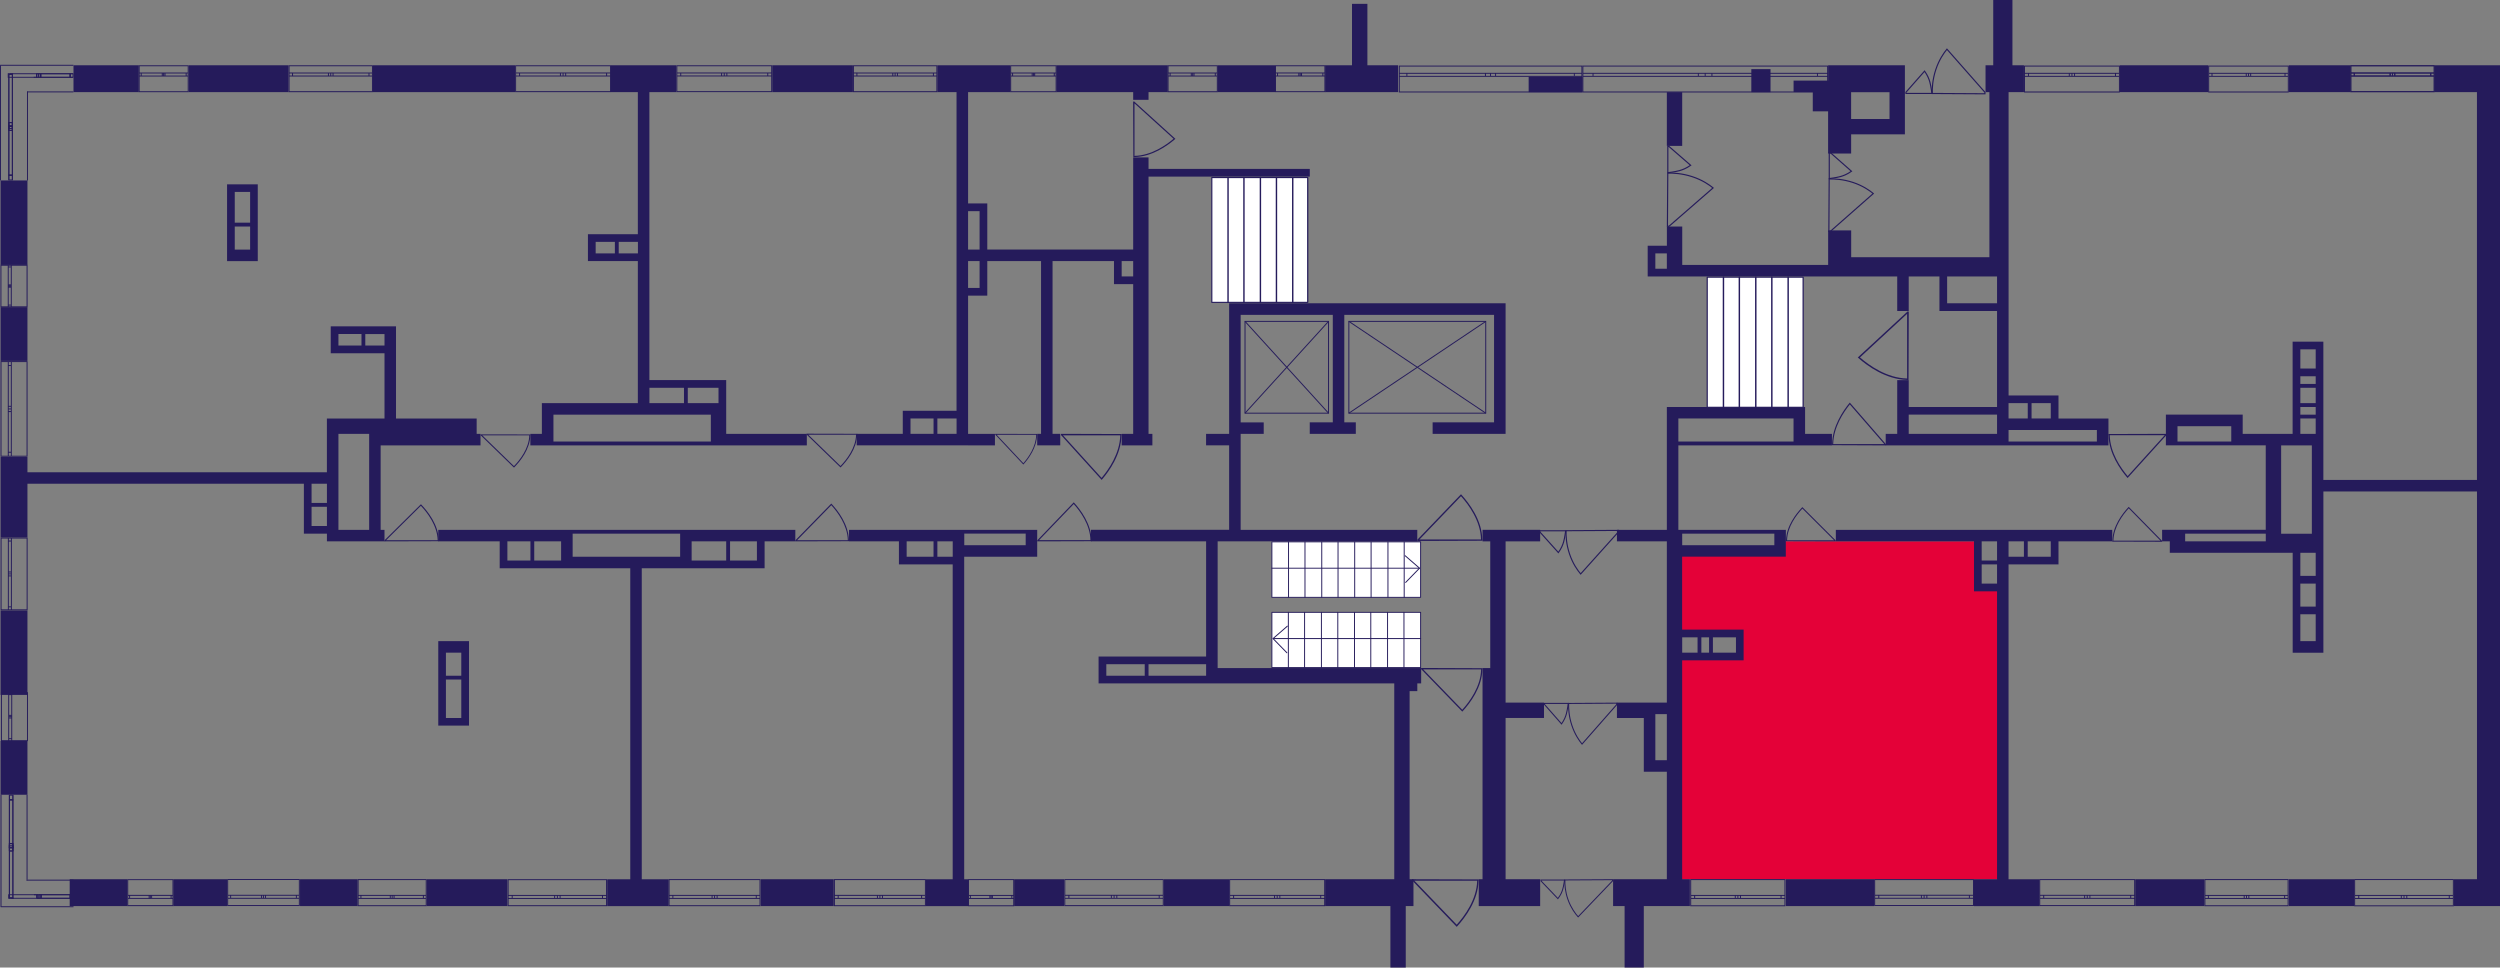 <?xml version="1.0" encoding="utf-8"?>
<!-- Generator: Adobe Illustrator 24.3.0, SVG Export Plug-In . SVG Version: 6.00 Build 0)  -->
<svg version="1.1" id="Слой_6" xmlns="http://www.w3.org/2000/svg" xmlns:xlink="http://www.w3.org/1999/xlink" x="0px" y="0px"
	 viewBox="0 0 649.61 251.4" style="enable-background:new 0 0 649.61 251.4;" xml:space="preserve">
<rect x="0" y="0" width="649.61" height="251.4" fill="#808080" stroke="none"/>
<path style="fill:#E40138;" d="M435.12,228.46h84.8c0-25.27,0-50.55,0-75.82c-2,0-3.99,0-5.99,0c0-3.99,0-7.98,0-11.97
	c-16.96,0-33.92,0-50.88,0c0,1,0,2,0,2.99c-9.31,0-18.62,0-27.93,0c0,6.98,0,13.97,0,20.95c5.65,0,11.31,0,16.96,0
	c0,2,0,3.99,0,5.99c-5.65,0-11.31,0-16.96,0C435.12,189.88,435.12,209.17,435.12,228.46z"/>
<g>
	<path style="fill:#251B5B;" d="M648.61,16.96h-4.99h-10.97v6.98h10.97V124.7h-39.91v-8.98v-1v-1v-1V90.78v-2h-2h-3.99h-2v2v4.99v2
		v14.96h-12.97v-2v-2.99h-2.99h-13.97h-1h-2v6.98v1h16.96h1h1h1h5.99v21.95H567.8h-3.99h-2v2.99h2v2.99h2h2h27.93v5.99v2v5.99v2
		v6.98v1v2h7.98v-1v-2v-14.96v-2v-5.99v-2.99v-1V127.7h39.91v100.76h-5.99v6.98h5.99h5.99v-6.98V16.96H648.61z M565.81,114.73v-3.99
		h13.97v3.99H565.81z M597.73,100.76h3.99v3.99h-3.99V100.76z M597.73,105.75h3.99v2h-3.99V105.75z M597.73,90.78h3.99v4.99h-3.99
		V90.78z M601.72,97.77v2h-3.99v-2H601.72z M597.73,108.74h3.99v3.99h-3.99V108.74z M600.72,115.73v22.95h-7.98v-22.95H600.72z
		 M567.8,138.67h20.95v2H567.8V138.67z M597.73,166.6v-6.98h3.99v6.98H597.73z M601.72,157.63h-3.99v-5.99h3.99V157.63z
		 M601.72,149.64h-3.99v-5.99h2.99h1V149.64z"/>
	<rect x="594.74" y="16.96" style="fill:#251B5B;" width="15.96" height="6.98"/>
	<rect x="550.84" y="16.96" style="fill:#251B5B;" width="22.95" height="6.98"/>
	<rect x="397.21" y="19.95" style="fill:#251B5B;" width="13.97" height="3.99"/>
	<polygon style="fill:#251B5B;" points="363.29,16.96 355.31,16.96 355.31,1 351.31,1 351.31,16.96 344.33,16.96 344.33,23.94 
		363.29,23.94 	"/>
	<rect x="316.4" y="16.96" style="fill:#251B5B;" width="14.96" height="6.98"/>
	<path style="fill:#251B5B;" d="M372.26,109.74v2.99h15.96h2h1V78.81h-2h-1h-68.84v2v1v27.93v2.99h-5.99v2.99h5.99v21.95h-2.99
		h-2.99h-29.93v2.99h29.93v29.93h-25.94h-1h-1v4.99v2h2h9.98h1h14.96h1h2h45.89v50.88h-17.96v6.98h16.96v15.96h3.99v-15.96h2v-6.98
		h-1v-48.88h2v-2h1v-3.99H316.4v-32.92h2.99h2.99h45.89v-2.99h-45.89v-24.94h5.99v-2.99h-5.99V81.81h23.94v27.93h-5.99v2.99h11.97
		v-2.99h-2.99V81.81h38.91v27.93H372.26z M287.47,175.58v-2.99h9.98v2.99H287.47z M298.44,175.58v-2.99h14.96v2.99H298.44z"/>
	<rect x="200.67" y="16.96" style="fill:#251B5B;" width="20.95" height="6.98"/>
	<path style="fill:#251B5B;" d="M140.81,115.73h2h1h40.9h2.99h21.95v-2.99H188.7v-5.99v-2v-5.99h-1h-1h-17.96V23.94h6.98v-6.98
		h-16.96v6.98h6.98v36.91h-12.97v1v1v2.99v2h2h10.97v36.91h-24.94v1v2v4.99h-2.99v2.99h1H140.81z M186.71,104.75h-2h-5.99v-3.99
		h7.98V104.75z M154.78,62.85h4.99v2.99h-4.99V62.85z M160.77,65.84v-2.99h4.99v2.99H160.77z M168.75,100.76h8.98v3.99h-8.98V100.76
		z M184.71,107.74v4.99v2h-40.9v-6.98H184.71z"/>
	<rect x="96.92" y="16.96" style="fill:#251B5B;" width="36.91" height="6.98"/>
	<rect x="49.03" y="16.96" style="fill:#251B5B;" width="25.94" height="6.98"/>
	<rect x="19.1" y="16.96" style="fill:#251B5B;" width="16.96" height="6.98"/>
	<rect x="0.15" y="46.89" style="fill:#251B5B;" width="6.98" height="21.95"/>
	<rect x="0.15" y="79.81" style="fill:#251B5B;" width="6.98" height="13.97"/>
	<rect x="0.15" y="158.62" style="fill:#251B5B;" width="6.98" height="21.95"/>
	<rect x="18.11" y="228.46" style="fill:#251B5B;" width="14.96" height="6.98"/>
	<rect x="45.04" y="228.46" style="fill:#251B5B;" width="13.97" height="6.98"/>
	<rect x="77.96" y="228.46" style="fill:#251B5B;" width="14.96" height="6.98"/>
	<rect x="110.89" y="228.46" style="fill:#251B5B;" width="20.95" height="6.98"/>
	<rect x="197.68" y="228.46" style="fill:#251B5B;" width="18.96" height="6.98"/>
	<path style="fill:#251B5B;" d="M250.55,144.66h15.96h2h1v-6.98h-1h-2h-15.96h-1h-2h-26.94v2.99h12.97v3.99v2h2h6.98h1h3.99v81.81
		h-6.98v6.98h10.97v-6.98h-1V144.66z M266.52,138.67v2.99h-15.96v-1v-2H266.52z M235.59,144.66v-3.99h6.98v3.99H235.59z
		 M243.57,144.66v-3.99h3.99v3.99H243.57z"/>
	<rect x="263.52" y="228.46" style="fill:#251B5B;" width="12.97" height="6.98"/>
	<rect x="302.43" y="228.46" style="fill:#251B5B;" width="16.96" height="6.98"/>
	<path style="fill:#251B5B;" d="M464.05,140.67v-2.99h-2h-1h-23.94h-1v-21.95h29.93h1h2h6.98v-2.99h-6.98v-3.99v-2.99h-2.99h-29.93
		h-2h-1v31.92h-12.97v2.99h12.97v41.9h-3.99h-4.99h-3.99v3.99h6.98v13.97h1h2h2.99v27.93h-13.97v6.98h2.99v15.96h4.99v-15.96h11.97
		v-6.98h-2v-56.87h13.97h2v-2v-5.99h-1h-1h-5.99h-1h-2h-1h-3.99v-18.96h23.94h1h2V140.67z M466.04,108.74v3.99v2h-29.93v-5.99
		H466.04z M430.13,197.53v-11.97h2.99v11.97H430.13z M451.08,165.61v3.99h-5.99v-3.99H451.08z M444.09,165.61v3.99h-2v-3.99H444.09z
		 M441.1,165.61v3.99h-3.99v-3.99H441.1z M437.11,141.66v-2.99h23.94v2v1H437.11z"/>
	<path style="fill:#251B5B;" d="M477.02,140.67h35.91v4.99v1v4.99v1v1h5.99v74.82h-5.99v6.98h16.96v-6.98h-7.98v-81.81h3.99h1h5.99
		h2v-2v-3.99h13.97v-2.99h-71.83V140.67z M514.93,140.67h3.99v4.99h-3.99V140.67z M514.93,151.64v-4.99h3.99v4.99H514.93z
		 M521.91,144.66v-3.99h3.99v3.99H521.91z M532.88,144.66h-5.99v-3.99h5.99V144.66z"/>
	<rect x="464.05" y="228.46" style="fill:#251B5B;" width="22.95" height="6.98"/>
	<rect x="554.83" y="228.46" style="fill:#251B5B;" width="17.96" height="6.98"/>
	<rect x="594.74" y="228.46" style="fill:#251B5B;" width="16.96" height="6.98"/>
	<path style="fill:#251B5B;" d="M251.55,115.73h6.98v-2.99h-6.98V76.82h2.99h2v-2v-6.98h13.97v44.89h-1v2.99h5.99v-2.99h-2V67.84
		h15.96v3.99v2h2h2.99v38.91h-2.99v2.99h2.99h3.99h1v-2.99h-1V45.89h41.9v-2h-41.9V40.9h-3.99v23.94h-37.91v-9.98v-1v-1h-4.99V23.94
		h10.97v-6.98h-18.96v6.98h4.99v82.8h-11.97h-2v2v3.99h-11.97v2.99h25.94H251.55z M294.45,71.83h-2.99v-3.99h2.99V71.83z
		 M254.54,74.82h-2.99v-6.98h2.99V74.82z M254.54,54.87v9.98h-2.99v-9.98H254.54z M236.59,108.74h5.99v3.99h-5.99V108.74z
		 M243.57,112.73v-3.99h4.99v3.99H243.57z"/>
	<path style="fill:#251B5B;" d="M98.91,115.73h20.95h2h1h2v-2.99h-1v-3.99h-1h-1h-2H102.9V84.8h-1h-2H85.94v1v1v2.99v2h2h11.97
		v16.96H87.94h-2h-1v13.97H7.13v-3.99H0.15v20.95h6.98V125.7h71.83v12.97h1h1h3.99v2h2.99h11.97v-2.99h-1V115.73z M87.94,86.79h5.99
		v2.99h-5.99V86.79z M94.92,89.79v-2.99h4.99v2.99H94.92z M95.92,112.73v1v2v21.95h-7.98v-1v-23.94H95.92z M84.95,125.7v4.99h-3.99
		v-4.99H84.95z M80.96,131.69h3.99v4.99h-3.99V131.69z"/>
	<path style="fill:#251B5B;" d="M61,47.89h-2v2v14.96v2v1h7.98v-2v-1V47.89h-1h-1H61z M64.99,49.88v7.98H61v-7.98H64.99z M61,64.85
		v-5.99h3.99v5.99H61z"/>
	<rect x="0.15" y="192.54" style="fill:#251B5B;" width="6.98" height="13.97"/>
	<path style="fill:#251B5B;" d="M113.88,188.55h2h3.99h2v-2V169.6v-2v-1h-5.99h-2v2.99v16.96V188.55z M119.86,169.6v5.99h-3.99
		v-5.99H119.86z M115.87,176.58h3.99v9.98h-3.99V176.58z"/>
	<path style="fill:#251B5B;" d="M198.68,147.65v-6.98h7.98v-2.99h-26.94h-1h-2H148.8h-1h-33.92v2.99h15.96v4.99v2h2h5.99h1h6.98h2h1
		h14.96v80.81h-5.99v6.98h15.96v-6.98h-6.98v-80.81h9.98h1h2h8.98h1h6.98h1H198.68z M131.84,145.65v-4.99h5.99v4.99H131.84z
		 M138.82,145.65v-4.99h6.98v4.99H138.82z M148.8,144.66v-3.99v-1v-1h27.93v2v3.99H148.8z M179.72,145.65v-1v-3.99h8.98v4.99H179.72
		z M189.7,145.65v-4.99h6.98v4.99H189.7z"/>
	<polygon style="fill:#251B5B;" points="391.22,178.58 391.22,173.59 391.22,140.67 400.2,140.67 400.2,137.67 391.22,137.67 
		387.23,137.67 385.23,137.67 385.23,140.67 387.23,140.67 387.23,173.59 385.23,173.59 385.23,228.46 384.24,228.46 384.24,235.44 
		400.2,235.44 400.2,228.46 391.22,228.46 391.22,186.56 401.2,186.56 401.2,182.57 391.22,182.57 	"/>
	<rect x="455.07" y="17.96" style="fill:#251B5B;" width="4.99" height="5.99"/>
	<path style="fill:#251B5B;" d="M471.03,28.93h3.99v10.97h5.99v-4.99h9.98h3.99v-3.99v-6.98v-2v-4.99h-19.95v2.99v1h-8.98v2.99h4.99
		V28.93z M490.98,30.93h-9.98v-6.98h9.98V30.93z"/>
	<rect x="433.12" y="23.94" style="fill:#251B5B;" width="3.99" height="13.97"/>
	<path style="fill:#251B5B;" d="M433.12,71.83h2h2h37.91h2.99h14.96v8.98h2.99v-8.98h7.98v6.98v2h2h12.97v24.94h-22.95v-6.98h-2.99
		v6.98v2v4.99h-2.99v2.99h28.93h2h1h22.95h2h1v-6.98h-1h-2h-9.98v-3.99v-2h-2h-10.97V23.94h3.99v-6.98h-2.99V0h-4.99v16.96h-2v6.98
		h1v42.9h-35.91v-6.98h-5.99v6.98v2h-37.91v-9.98h-3.99v4.99h-2.99h-2v2v3.99v2h2H433.12z M505.95,78.81v-6.98h12.97v6.98H505.95z
		 M495.97,112.73v-4.99h22.95v1v2.99v1H495.97z M544.86,114.73h-22.95v-2.99h22.95V114.73z M532.88,108.74h-4.99v-3.99h4.99V108.74z
		 M526.9,104.75v3.99h-4.99v-3.99H526.9z M430.13,65.84h2.99v3.99h-2.99V65.84z"/>
	<polygon style="fill:#251B5B;" points="294.45,25.94 298.44,25.94 298.44,23.94 303.43,23.94 303.43,16.96 274.5,16.96 
		274.5,23.94 294.45,23.94 	"/>
</g>
<g>
	<path style="fill:none;stroke:#251B5B;stroke-width:0.249;stroke-miterlimit:10;" d="M610.84,17.09l21.68,0v6.73l-21.68,0V17.09z
		 M632.52,17.09l-21.68,0 M632.52,23.82l-21.68,0 M632.52,18.97h-0.9v0.79h0.9V18.97z M621.67,19.75h0.6v-0.79h-0.6V19.75z
		 M631.62,18.97h-9.35v0.79h9.35V18.97z M621.67,18.97h-0.61v0.79h0.61V18.97z M610.84,19.75h0.9v-0.79h-0.9V19.75z M621.07,18.97
		h-9.33v0.79h9.33V18.97z M632.52,18.97h-0.9 M631.62,18.97v0.79 M631.62,19.75h0.9 M621.67,19.75h0.6 M622.27,19.75v-0.79
		 M622.27,18.97h-0.6 M631.62,18.97h-9.35 M622.27,19.75h9.35 M621.67,18.97h-0.61 M621.07,18.97v0.79 M621.07,19.75h0.61
		 M610.84,19.75h0.9 M611.74,19.75v-0.79 M611.74,18.97h-0.9 M621.07,18.97h-9.33 M611.74,19.75h9.33"/>
</g>
<g>
	<path style="fill:none;stroke:#251B5B;stroke-width:0.249;stroke-miterlimit:10;" d="M573.91,17.17l20.69,0v6.73h-20.69V17.17z
		 M594.61,17.17l-20.69,0 M594.61,23.91h-20.69 M594.61,19.05h-0.86v0.79h0.86V19.05z M584.25,19.84h0.57v-0.79h-0.57V19.84z
		 M593.75,19.05h-8.92v0.79h8.92V19.05z M584.25,19.05h-0.58v0.79h0.58V19.05z M573.91,19.84h0.86v-0.79h-0.86V19.84z M583.68,19.05
		h-8.9v0.79h8.9V19.05z M594.61,19.05h-0.86 M593.75,19.05v0.79 M593.75,19.84h0.86 M584.25,19.84h0.57 M584.83,19.84v-0.79
		 M584.83,19.05h-0.57 M593.75,19.05h-8.92 M584.83,19.84h8.92 M584.25,19.05h-0.58 M583.68,19.05v0.79 M583.68,19.84h0.58
		 M573.91,19.84h0.86 M574.77,19.84v-0.79 M574.77,19.05h-0.86 M583.68,19.05h-8.9 M574.77,19.84h8.9"/>
</g>
<g>
	<path style="fill:none;stroke:#251B5B;stroke-width:0.249;stroke-miterlimit:10;" d="M526.05,17.17h24.67v6.73l-24.67,0V17.17z
		 M550.72,17.17h-24.67 M550.72,23.91l-24.67,0 M550.72,19.05h-1.03v0.79h1.03V19.05z M538.38,19.84h0.68v-0.79h-0.68V19.84z
		 M549.7,19.05h-10.64v0.79h10.64V19.05z M538.38,19.05h-0.69v0.79h0.69V19.05z M526.05,19.84h1.03v-0.79h-1.03V19.84z
		 M537.69,19.05h-10.61v0.79h10.61V19.05z M550.72,19.05h-1.03 M549.7,19.05v0.79 M549.7,19.84h1.03 M538.38,19.84h0.68
		 M539.06,19.84v-0.79 M539.06,19.05h-0.68 M549.7,19.05h-10.64 M539.06,19.84h10.64 M538.38,19.05h-0.69 M537.69,19.05v0.79
		 M537.69,19.84h0.69 M526.05,19.84h1.03 M527.08,19.84v-0.79 M527.08,19.05h-1.03 M537.69,19.05h-10.61 M527.08,19.84h10.61"/>
</g>
<g>
	<path style="fill:none;stroke:#251B5B;stroke-width:0.249;stroke-miterlimit:10;" d="M610.84,17.09l21.68,0v6.73l-21.68,0V17.09z
		 M632.52,17.09l-21.68,0 M632.52,23.82l-21.68,0 M632.52,18.97h-0.9v0.79h0.9V18.97z M621.67,19.75h0.6v-0.79h-0.6V19.75z
		 M631.62,18.97h-9.35v0.79h9.35V18.97z M621.67,18.97h-0.61v0.79h0.61V18.97z M610.84,19.75h0.9v-0.79h-0.9V19.75z M621.07,18.97
		h-9.33v0.79h9.33V18.97z M632.52,18.97h-0.9 M631.62,18.97v0.79 M631.62,19.75h0.9 M621.67,19.75h0.6 M622.27,19.75v-0.79
		 M622.27,18.97h-0.6 M631.62,18.97h-9.35 M622.27,19.75h9.35 M621.67,18.97h-0.61 M621.07,18.97v0.79 M621.07,19.75h0.61
		 M610.84,19.75h0.9 M611.74,19.75v-0.79 M611.74,18.97h-0.9 M621.07,18.97h-9.33 M611.74,19.75h9.33"/>
</g>
<g>
	<path style="fill:none;stroke:#251B5B;stroke-width:0.25;stroke-miterlimit:10;" d="M411.3,17.17l63.6,0v6.73h-63.6V17.17z
		 M474.89,17.17l-63.6,0 M474.89,23.9h-63.6 M474.89,19.05h-2.64v0.79h2.64V19.05z M443.08,19.84h1.76v-0.79h-1.76V19.84z
		 M472.25,19.05h-27.42v0.79h27.42V19.05z M443.08,19.05h-1.78v0.79h1.78V19.05z M411.3,19.84h2.64v-0.79h-2.64V19.84z M441.3,19.05
		h-27.36v0.79h27.36V19.05z M474.89,19.05h-2.64 M472.25,19.05v0.79 M472.25,19.84h2.64 M443.08,19.84h1.76 M444.83,19.84v-0.79
		 M444.83,19.05h-1.76 M472.25,19.05h-27.42 M444.83,19.84h27.42 M443.08,19.05h-1.78 M441.3,19.05v0.79 M441.3,19.84h1.78
		 M411.3,19.84h2.64 M413.94,19.84v-0.79 M413.94,19.05h-2.64 M441.3,19.05h-27.36 M413.94,19.84h27.36"/>
</g>
<g>
	<path style="fill:none;stroke:#251B5B;stroke-width:0.25;stroke-miterlimit:10;" d="M363.6,17.17l47.45,0v6.73l-47.45,0V17.17z
		 M411.05,17.17l-47.45,0 M411.05,23.9l-47.45,0 M411.05,19.05h-1.97v0.79h1.97V19.05z M387.31,19.84h1.31v-0.79h-1.31V19.84z
		 M409.08,19.05h-20.46v0.79h20.46V19.05z M387.31,19.05h-1.32v0.79h1.32V19.05z M363.6,19.84h1.97v-0.79h-1.97V19.84z
		 M385.98,19.05h-20.41v0.79h20.41V19.05z M411.05,19.05h-1.97 M409.08,19.05v0.79 M409.08,19.84h1.97 M387.31,19.84h1.31
		 M388.62,19.84v-0.79 M388.62,19.05h-1.31 M409.08,19.05h-20.46 M388.62,19.84h20.46 M387.31,19.05h-1.32 M385.98,19.05v0.79
		 M385.98,19.84h1.32 M363.6,19.84h1.97 M365.57,19.84v-0.79 M365.57,19.05h-1.97 M385.98,19.05h-20.41 M365.57,19.84h20.41"/>
</g>
<g>
	<path style="fill:none;stroke:#251B5B;stroke-width:0.249;stroke-miterlimit:10;" d="M331.43,17.09l12.84,0v6.73l-12.84,0V17.09z
		 M344.27,17.09l-12.84,0 M344.27,23.82l-12.84,0 M344.27,18.96h-0.53v0.79l0.53,0V18.96z M337.85,19.75h0.35v-0.79h-0.35V19.75z
		 M343.73,18.96h-5.54v0.79h5.54V18.96z M337.85,18.96h-0.36v0.79h0.36V18.96z M331.43,19.75h0.53v-0.79h-0.53V19.75z M337.49,18.96
		h-5.52v0.79h5.52V18.96z M344.27,18.96h-0.53 M343.73,18.96v0.79 M343.73,19.75l0.53,0 M337.85,19.75h0.35 M338.2,19.75v-0.79
		 M338.2,18.96h-0.35 M343.73,18.96h-5.54 M338.2,19.75h5.54 M337.85,18.96h-0.36 M337.49,18.96v0.79 M337.49,19.75h0.36
		 M331.43,19.75h0.53 M331.96,19.75v-0.79 M331.96,18.96h-0.53 M337.49,18.96h-5.52 M331.96,19.75h5.52"/>
</g>
<g>
	<path style="fill:none;stroke:#251B5B;stroke-width:0.249;stroke-miterlimit:10;" d="M303.51,17.09l12.8,0v6.74h-12.8V17.09z
		 M316.31,17.09l-12.8,0 M316.31,23.84h-12.8 M316.31,18.97h-0.53v0.79l0.53,0V18.97z M309.91,19.76h0.35v-0.79h-0.35V19.76z
		 M315.78,18.97h-5.52v0.79h5.52V18.97z M309.91,18.97h-0.36v0.79h0.36V18.97z M303.51,19.76h0.53v-0.79h-0.53V19.76z M309.55,18.97
		h-5.51v0.79h5.51V18.97z M316.31,18.97h-0.53 M315.78,18.97v0.79 M315.78,19.76l0.53,0 M309.91,19.76h0.35 M310.26,19.76v-0.79
		 M310.26,18.97h-0.35 M315.78,18.97h-5.52 M310.26,19.76h5.52 M309.91,18.97h-0.36 M309.55,18.97v0.79 M309.55,19.76h0.36
		 M303.51,19.76h0.53 M304.05,19.76v-0.79 M304.05,18.97h-0.53 M309.55,18.97h-5.51 M304.05,19.76h5.51"/>
</g>
<g>
	<path style="fill:none;stroke:#251B5B;stroke-width:0.249;stroke-miterlimit:10;" d="M262.62,17.09l11.81,0v6.74h-11.81V17.09z
		 M274.44,17.09l-11.81,0 M274.44,23.83h-11.81 M274.44,18.97h-0.49v0.79h0.49V18.97z M268.53,19.76h0.33v-0.79h-0.33V19.76z
		 M273.94,18.97h-5.09v0.79h5.09V18.97z M268.53,18.97h-0.33v0.79h0.33V18.97z M262.62,19.76h0.49v-0.79h-0.49V19.76z M268.2,18.97
		h-5.08v0.79h5.08V18.97z M274.44,18.97h-0.49 M273.94,18.97v0.79 M273.94,19.76h0.49 M268.53,19.76h0.33 M268.85,19.76v-0.79
		 M268.85,18.97h-0.33 M273.94,18.97h-5.09 M268.85,19.76h5.09 M268.53,18.97h-0.33 M268.2,18.97v0.79 M268.2,19.76h0.33
		 M262.62,19.76h0.49 M263.12,19.76v-0.79 M263.12,18.97h-0.49 M268.2,18.97h-5.08 M263.12,19.76h5.08"/>
</g>
<g>
	<path style="fill:none;stroke:#251B5B;stroke-width:0.249;stroke-miterlimit:10;" d="M221.76,17.09l21.68,0v6.74l-21.68,0V17.09z
		 M243.44,17.09l-21.68,0 M243.44,23.82l-21.68,0 M243.44,18.97h-0.9v0.79h0.9V18.97z M232.59,19.75h0.6v-0.79h-0.6V19.75z
		 M242.54,18.97l-9.35,0v0.79l9.35,0V18.97z M232.59,18.97h-0.61v0.79h0.61V18.97z M221.76,19.75h0.9v-0.79h-0.9V19.75z
		 M231.99,18.97h-9.33v0.79h9.33V18.97z M243.44,18.97h-0.9 M242.54,18.97v0.79 M242.54,19.75h0.9 M232.59,19.75h0.6 M233.19,19.75
		v-0.79 M233.19,18.97h-0.6 M242.54,18.97l-9.35,0 M233.19,19.75l9.35,0 M232.59,18.97h-0.61 M231.99,18.97v0.79 M231.99,19.75h0.61
		 M221.76,19.75h0.9 M222.66,19.75v-0.79 M222.66,18.97h-0.9 M231.99,18.97h-9.33 M222.66,19.75h9.33"/>
</g>
<g>
	<path style="fill:none;stroke:#251B5B;stroke-width:0.249;stroke-miterlimit:10;" d="M175.87,17.09h24.65v6.72h-24.65V17.09z
		 M200.52,17.09h-24.65 M200.52,23.81h-24.65 M200.52,18.96h-1.02v0.78h1.02V18.96z M188.19,19.74h0.68v-0.78h-0.68V19.74z
		 M199.5,18.96l-10.63,0v0.78h10.63V18.96z M188.19,18.96h-0.69v0.78h0.69V18.96z M175.87,19.74h1.02v-0.78h-1.02V19.74z
		 M187.5,18.96h-10.61v0.78h10.61V18.96z M200.52,18.96h-1.02 M199.5,18.96v0.78 M199.5,19.74h1.02 M188.19,19.74h0.68
		 M188.87,19.74v-0.78 M188.87,18.96h-0.68 M199.5,18.96l-10.63,0 M188.87,19.74h10.63 M188.19,18.96h-0.69 M187.5,18.96v0.78
		 M187.5,19.74h0.69 M175.87,19.74h1.02 M176.89,19.74v-0.78 M176.89,18.96h-1.02 M187.5,18.96h-10.61 M176.89,19.74h10.61"/>
</g>
<g>
	<path style="fill:none;stroke:#251B5B;stroke-width:0.249;stroke-miterlimit:10;" d="M133.98,17.09l24.67,0v6.73h-24.67V17.09z
		 M158.65,17.09l-24.67,0 M158.65,23.81h-24.67 M158.65,18.96h-1.03v0.79h1.03V18.96z M146.31,19.75h0.68v-0.79h-0.68V19.75z
		 M157.63,18.96l-10.64,0v0.79h10.64V18.96z M146.31,18.96h-0.69v0.79h0.69V18.96z M133.98,19.75h1.03v-0.79h-1.03V19.75z
		 M145.62,18.96h-10.61v0.79h10.61V18.96z M158.65,18.96h-1.03 M157.63,18.96v0.79 M157.63,19.75h1.03 M146.31,19.75h0.68
		 M146.99,19.75v-0.79 M146.99,18.96h-0.68 M157.63,18.96l-10.64,0 M146.99,19.75h10.64 M146.31,18.96h-0.69 M145.62,18.96v0.79
		 M145.62,19.75h0.69 M133.98,19.75h1.03 M135.01,19.75v-0.79 M135.01,18.96h-1.03 M145.62,18.96h-10.61 M135.01,19.75h10.61"/>
</g>
<g>
	<path style="fill:none;stroke:#251B5B;stroke-width:0.249;stroke-miterlimit:10;" d="M75.11,17.09h21.67v6.74l-21.67,0V17.09z
		 M96.78,17.09H75.11 M96.78,23.82l-21.67,0 M96.78,18.97h-0.9v0.79h0.9V18.97z M85.94,19.75h0.6v-0.79h-0.6V19.75z M95.88,18.97
		h-9.34v0.79h9.34V18.97z M85.94,18.97h-0.6v0.79h0.6V18.97z M75.11,19.75h0.9v-0.79h-0.9V19.75z M85.34,18.97h-9.32v0.79h9.32
		V18.97z M96.78,18.97h-0.9 M95.88,18.97v0.79 M95.88,19.75h0.9 M85.94,19.75h0.6 M86.54,19.75v-0.79 M86.54,18.97h-0.6
		 M95.88,18.97h-9.34 M86.54,19.75h9.34 M85.94,18.97h-0.6 M85.34,18.97v0.79 M85.34,19.75h0.6 M75.11,19.75h0.9 M76.01,19.75v-0.79
		 M76.01,18.97h-0.9 M85.34,18.97h-9.32 M76.01,19.75h9.32"/>
</g>
<g>
	<path style="fill:none;stroke:#251B5B;stroke-width:0.249;stroke-miterlimit:10;" d="M36.16,17.09H48.9v6.74H36.16V17.09z
		 M48.9,17.09H36.16 M48.9,23.83H36.16 M48.9,18.97h-0.53v0.79h0.53V18.97z M42.52,19.76h0.35v-0.79h-0.35V19.76z M48.37,18.97
		h-5.49v0.79l5.49,0V18.97z M42.52,18.97h-0.36v0.79h0.36V18.97z M36.16,19.76h0.53v-0.79h-0.53V19.76z M42.17,18.97l-5.48,0v0.79
		h5.48V18.97z M48.9,18.97h-0.53 M48.37,18.97v0.79 M48.37,19.76h0.53 M42.52,19.76h0.35 M42.88,19.76v-0.79 M42.88,18.97h-0.35
		 M48.37,18.97h-5.49 M42.88,19.76l5.49,0 M42.52,18.97h-0.36 M42.17,18.97v0.79 M42.17,19.76h0.36 M36.16,19.76h0.53 M36.69,19.76
		v-0.79 M36.69,18.97h-0.53 M42.17,18.97l-5.48,0 M36.69,19.76h5.48"/>
</g>
<g>
	<line style="fill:none;stroke:#251B5B;stroke-width:0.249;stroke-miterlimit:10;" x1="19.1" y1="235.61" x2="0.18" y2="235.61"/>
	<line style="fill:none;stroke:#251B5B;stroke-width:0.249;stroke-miterlimit:10;" x1="19.1" y1="228.7" x2="7.13" y2="228.7"/>
	
		<rect x="18.25" y="232.49" style="fill:none;stroke:#251B5B;stroke-width:0.249;stroke-miterlimit:10;" width="0.75" height="0.92"/>
	
		<rect x="10.13" y="232.49" style="fill:none;stroke:#251B5B;stroke-width:0.249;stroke-miterlimit:10;" width="0.51" height="0.92"/>
	
		<rect x="10.7" y="232.49" style="fill:none;stroke:#251B5B;stroke-width:0.249;stroke-miterlimit:10;" width="7.55" height="0.92"/>
	
		<rect x="9.61" y="232.49" style="fill:none;stroke:#251B5B;stroke-width:0.249;stroke-miterlimit:10;" width="0.52" height="0.92"/>
	
		<rect x="2.26" y="232.49" style="fill:none;stroke:#251B5B;stroke-width:0.249;stroke-miterlimit:10;" width="7.34" height="0.92"/>
	
		<line style="fill:none;stroke:#251B5B;stroke-width:0.249;stroke-miterlimit:10;" x1="18.98" y1="233.41" x2="18.25" y2="233.41"/>
	
		<line style="fill:none;stroke:#251B5B;stroke-width:0.249;stroke-miterlimit:10;" x1="18.25" y1="233.41" x2="18.25" y2="232.49"/>
	
		<line style="fill:none;stroke:#251B5B;stroke-width:0.249;stroke-miterlimit:10;" x1="18.19" y1="232.49" x2="18.98" y2="232.49"/>
	<line style="fill:none;stroke:#251B5B;stroke-width:0.249;stroke-miterlimit:10;" x1="9.39" y1="232.49" x2="9.94" y2="232.49"/>
	
		<line style="fill:none;stroke:#251B5B;stroke-width:0.249;stroke-miterlimit:10;" x1="10.64" y1="232.49" x2="10.64" y2="233.41"/>
	
		<line style="fill:none;stroke:#251B5B;stroke-width:0.249;stroke-miterlimit:10;" x1="10.64" y1="233.41" x2="10.13" y2="233.41"/>
	<line style="fill:none;stroke:#251B5B;stroke-width:0.249;stroke-miterlimit:10;" x1="18.25" y1="233.41" x2="10.7" y2="233.41"/>
	
		<line style="fill:none;stroke:#251B5B;stroke-width:0.249;stroke-miterlimit:10;" x1="10.01" y1="232.49" x2="18.19" y2="232.49"/>
	<line style="fill:none;stroke:#251B5B;stroke-width:0.249;stroke-miterlimit:10;" x1="10.13" y1="233.41" x2="9.61" y2="233.41"/>
	<line style="fill:none;stroke:#251B5B;stroke-width:0.249;stroke-miterlimit:10;" x1="9.61" y1="233.41" x2="9.61" y2="232.49"/>
	<line style="fill:none;stroke:#251B5B;stroke-width:0.249;stroke-miterlimit:10;" x1="8.83" y1="232.49" x2="9.39" y2="232.49"/>
	<line style="fill:none;stroke:#251B5B;stroke-width:0.249;stroke-miterlimit:10;" x1="0.26" y1="235.61" x2="0.26" y2="206.51"/>
	<line style="fill:none;stroke:#251B5B;stroke-width:0.249;stroke-miterlimit:10;" x1="7.03" y1="228.91" x2="7.03" y2="206.51"/>
	
		<rect x="2.44" y="220.15" style="fill:none;stroke:#251B5B;stroke-width:0.249;stroke-miterlimit:10;" width="0.91" height="0.97"/>
	
		<rect x="2.44" y="219.63" style="fill:none;stroke:#251B5B;stroke-width:0.249;stroke-miterlimit:10;" width="0.91" height="13.63"/>
	
		<rect x="2.44" y="219.17" style="fill:none;stroke:#251B5B;stroke-width:0.249;stroke-miterlimit:10;" width="0.91" height="0.98"/>
	
		<rect x="2.44" y="206.62" style="fill:none;stroke:#251B5B;stroke-width:0.249;stroke-miterlimit:10;" width="0.91" height="1.21"/>
	
		<rect x="2.44" y="207.83" style="fill:none;stroke:#251B5B;stroke-width:0.249;stroke-miterlimit:10;" width="0.91" height="12.53"/>
	<line style="fill:none;stroke:#251B5B;stroke-width:0.249;stroke-miterlimit:10;" x1="2.71" y1="233.39" x2="3.55" y2="233.39"/>
	<line style="fill:none;stroke:#251B5B;stroke-width:0.249;stroke-miterlimit:10;" x1="3.35" y1="220.15" x2="3.35" y2="221.12"/>
	<line style="fill:none;stroke:#251B5B;stroke-width:0.249;stroke-miterlimit:10;" x1="3.35" y1="221.12" x2="2.44" y2="221.12"/>
	<line style="fill:none;stroke:#251B5B;stroke-width:0.249;stroke-miterlimit:10;" x1="2.44" y1="221.12" x2="2.44" y2="220.15"/>
	<line style="fill:none;stroke:#251B5B;stroke-width:0.249;stroke-miterlimit:10;" x1="2.44" y1="233.5" x2="2.44" y2="219.63"/>
	<line style="fill:none;stroke:#251B5B;stroke-width:0.249;stroke-miterlimit:10;" x1="3.35" y1="219.63" x2="3.35" y2="233.5"/>
	<line style="fill:none;stroke:#251B5B;stroke-width:0.249;stroke-miterlimit:10;" x1="2.44" y1="220.15" x2="2.44" y2="219.17"/>
	<line style="fill:none;stroke:#251B5B;stroke-width:0.249;stroke-miterlimit:10;" x1="2.44" y1="219.17" x2="3.35" y2="219.17"/>
	<line style="fill:none;stroke:#251B5B;stroke-width:0.249;stroke-miterlimit:10;" x1="3.35" y1="219.17" x2="3.35" y2="220.15"/>
	<line style="fill:none;stroke:#251B5B;stroke-width:0.249;stroke-miterlimit:10;" x1="3.35" y1="206.62" x2="3.35" y2="207.83"/>
	<line style="fill:none;stroke:#251B5B;stroke-width:0.249;stroke-miterlimit:10;" x1="3.35" y1="207.83" x2="2.44" y2="207.83"/>
	<line style="fill:none;stroke:#251B5B;stroke-width:0.249;stroke-miterlimit:10;" x1="2.44" y1="207.83" x2="2.44" y2="206.62"/>
	<line style="fill:none;stroke:#251B5B;stroke-width:0.249;stroke-miterlimit:10;" x1="2.44" y1="220.36" x2="2.44" y2="207.83"/>
	<line style="fill:none;stroke:#251B5B;stroke-width:0.249;stroke-miterlimit:10;" x1="3.35" y1="207.83" x2="3.35" y2="220.36"/>
</g>
<g>
	<path style="fill:none;stroke:#251B5B;stroke-width:0.249;stroke-miterlimit:10;" d="M0.24,79.72l0-10.8h6.79l0,10.8L0.24,79.72z
		 M0.24,68.92l0,10.8 M7.04,68.92l0,10.8 M2.14,68.92l0,0.45l0.79,0l0-0.45H2.14z M2.93,74.32v-0.3H2.14v0.3H2.93z M2.14,69.37
		l0,4.65h0.79l0-4.65L2.14,69.37z M2.14,74.32l0,0.3h0.79l0-0.3H2.14z M2.93,79.72l0-0.45H2.14l0,0.45H2.93z M2.14,74.63l0,4.64
		h0.79l0-4.64H2.14z M2.14,68.92l0,0.45 M2.14,69.37l0.79,0 M2.93,69.37l0-0.45 M2.93,74.32v-0.3 M2.93,74.03H2.14 M2.14,74.03v0.3
		 M2.14,69.37l0,4.65 M2.93,74.03l0-4.65 M2.14,74.32l0,0.3 M2.14,74.63h0.79 M2.93,74.63l0-0.3 M2.93,79.72l0-0.45 M2.93,79.27
		H2.14 M2.14,79.27l0,0.45 M2.14,74.63l0,4.64 M2.93,79.27l0-4.64"/>
</g>
<g>
	<path style="fill:none;stroke:#251B5B;stroke-width:0.249;stroke-miterlimit:10;" d="M0.26,118.54l0-24.58l6.77,0l0,24.58
		L0.26,118.54z M0.26,93.96l0,24.58 M7.03,93.96l0,24.58 M2.15,93.96l0,1.02h0.79v-1.02L2.15,93.96z M2.94,106.26l0-0.68H2.15v0.68
		H2.94z M2.15,94.98l0,10.6h0.79l0-10.6H2.15z M2.15,106.26l0,0.69h0.79v-0.69H2.15z M2.94,118.54l0-1.02H2.15v1.02H2.94z
		 M2.15,106.94l0,10.57h0.79l0-10.57H2.15z M2.15,93.96l0,1.02 M2.15,94.98h0.79 M2.94,94.98v-1.02 M2.94,106.26l0-0.68
		 M2.94,105.58H2.15 M2.15,105.58v0.68 M2.15,94.98l0,10.6 M2.94,105.58l0-10.6 M2.15,106.26l0,0.69 M2.15,106.94h0.79 M2.94,106.94
		v-0.69 M2.94,118.54l0-1.02 M2.94,117.52H2.15 M2.15,117.52v1.02 M2.15,106.94l0,10.57 M2.94,117.52l0-10.57"/>
</g>
<g>
	<path style="fill:none;stroke:#251B5B;stroke-width:0.249;stroke-miterlimit:10;" d="M0.28,158.45l0-18.64h6.77l0,18.64H0.28z
		 M0.28,139.81l0,18.64 M7.05,139.81l0,18.64 M2.17,139.81l0,0.77h0.79l0-0.77H2.17z M2.96,149.13v-0.51H2.17v0.51H2.96z
		 M2.17,140.58l0,8.04h0.79l0-8.04H2.17z M2.17,149.13l0,0.52h0.79l0-0.52H2.17z M2.96,158.45l0-0.77H2.17l0,0.77H2.96z
		 M2.17,149.65l0,8.02h0.79l0-8.02H2.17z M2.17,139.81l0,0.77 M2.17,140.58h0.79 M2.96,140.58l0-0.77 M2.96,149.13v-0.51
		 M2.96,148.62H2.17 M2.17,148.62v0.51 M2.17,140.58l0,8.04 M2.96,148.62l0-8.04 M2.17,149.13l0,0.52 M2.17,149.65h0.79
		 M2.96,149.65l0-0.52 M2.96,158.45l0-0.77 M2.96,157.68H2.17 M2.17,157.68l0,0.77 M2.17,149.65l0,8.02 M2.96,157.68l0-8.02"/>
</g>
<g>
	<path style="fill:none;stroke:#251B5B;stroke-width:0.249;stroke-miterlimit:10;" d="M77.78,235.3l-18.62,0l0-6.76h18.62V235.3z
		 M59.16,235.3l18.62,0 M59.16,228.54h18.62 M59.16,233.42h0.77v-0.79h-0.77V233.42z M68.48,232.63h-0.51v0.79h0.51V232.63z
		 M59.93,233.42h8.03v-0.79h-8.03V233.42z M68.48,233.42H69v-0.79h-0.52V233.42z M77.78,232.63h-0.77v0.79h0.77V232.63z M69,233.42
		h8.01v-0.79H69V233.42z M59.16,233.42h0.77 M59.93,233.42v-0.79 M59.93,232.63h-0.77 M68.48,232.63h-0.51 M67.96,232.63v0.79
		 M67.96,233.42h0.51 M59.93,233.42h8.03 M67.96,232.63h-8.03 M68.48,233.42H69 M69,233.42v-0.79 M69,232.63h-0.52 M77.78,232.63
		h-0.77 M77.01,232.63v0.79 M77.01,233.42h0.77 M69,233.42h8.01 M77.01,232.63H69"/>
</g>
<g>
	<path style="fill:none;stroke:#251B5B;stroke-width:0.249;stroke-miterlimit:10;" d="M110.75,235.34h-17.7v-6.78l17.7,0V235.34z
		 M93.05,235.34h17.7 M93.05,228.56l17.7,0 M93.05,233.45h0.74v-0.79h-0.74V233.45z M101.9,232.66h-0.49v0.79h0.49V232.66z
		 M93.78,233.45h7.63v-0.79h-7.63V233.45z M101.9,233.45h0.49v-0.79h-0.49V233.45z M110.75,232.66h-0.74v0.79h0.74V232.66z
		 M102.4,233.45l7.61,0v-0.79h-7.61V233.45z M93.05,233.45h0.74 M93.78,233.45v-0.79 M93.78,232.66h-0.74 M101.9,232.66h-0.49
		 M101.41,232.66v0.79 M101.41,233.45h0.49 M93.78,233.45h7.63 M101.41,232.66h-7.63 M101.9,233.45h0.49 M102.4,233.45v-0.79
		 M102.4,232.66h-0.49 M110.75,232.66h-0.74 M110.01,232.66v0.79 M110.01,233.45h0.74 M102.4,233.45l7.61,0 M110.01,232.66h-7.61"/>
</g>
<g>
	<path style="fill:none;stroke:#251B5B;stroke-width:0.249;stroke-miterlimit:10;" d="M157.61,235.34h-25.58v-6.76h25.58V235.34z
		 M132.03,235.34h25.58 M132.03,228.58h25.58 M132.03,233.46h1.06v-0.79h-1.06V233.46z M144.83,232.67h-0.71v0.79h0.71
		L144.83,232.67z M133.09,233.46l11.03,0v-0.79h-11.03V233.46z M144.83,233.46h0.71v-0.79h-0.71L144.83,233.46z M157.61,232.67
		h-1.06v0.79h1.06V232.67z M145.54,233.46h11.01v-0.79h-11.01V233.46z M132.03,233.46h1.06 M133.09,233.46v-0.79 M133.09,232.67
		h-1.06 M144.83,232.67h-0.71 M144.12,232.67v0.79 M144.12,233.46h0.71 M133.09,233.46l11.03,0 M144.12,232.67h-11.03
		 M144.83,233.46h0.71 M145.54,233.46v-0.79 M145.54,232.67h-0.71 M157.61,232.67h-1.06 M156.55,232.67v0.79 M156.55,233.46h1.06
		 M145.54,233.46h11.01 M156.55,232.67h-11.01"/>
</g>
<g>
	<path style="fill:none;stroke:#251B5B;stroke-width:0.249;stroke-miterlimit:10;" d="M197.49,235.34h-23.64v-6.78l23.64,0V235.34z
		 M173.86,235.34h23.64 M173.86,228.56l23.64,0 M173.86,233.45h0.98v-0.79h-0.98V233.45z M185.68,232.66h-0.65v0.79h0.65V232.66z
		 M174.84,233.45h10.19v-0.79l-10.19,0V233.45z M185.68,233.45h0.66v-0.79h-0.66V233.45z M197.49,232.66h-0.98v0.79h0.98V232.66z
		 M186.34,233.45h10.17v-0.79h-10.17V233.45z M173.86,233.45h0.98 M174.84,233.45v-0.79 M174.84,232.66h-0.98 M185.68,232.66h-0.65
		 M185.03,232.66v0.79 M185.03,233.45h0.65 M174.84,233.45h10.19 M185.03,232.66l-10.19,0 M185.68,233.45h0.66 M186.34,233.45v-0.79
		 M186.34,232.66h-0.66 M197.49,232.66h-0.98 M196.51,232.66v0.79 M196.51,233.45h0.98 M186.34,233.45h10.17 M196.51,232.66h-10.17"
		/>
</g>
<g>
	<path style="fill:none;stroke:#251B5B;stroke-width:0.249;stroke-miterlimit:10;" d="M240.46,235.34l-23.64,0v-6.78h23.64
		L240.46,235.34z M216.81,235.34l23.64,0 M216.81,228.56h23.64 M216.81,233.45h0.98v-0.79h-0.98V233.45z M228.64,232.65h-0.65v0.79
		h0.65V232.65z M217.8,233.45h10.19v-0.79H217.8V233.45z M228.64,233.45h0.66v-0.79h-0.66V233.45z M240.46,232.65h-0.98v0.79h0.98
		V232.65z M229.3,233.45l10.17,0v-0.79H229.3V233.45z M216.81,233.45h0.98 M217.8,233.45v-0.79 M217.8,232.65h-0.98 M228.64,232.65
		h-0.65 M227.99,232.65v0.79 M227.99,233.45h0.65 M217.8,233.45h10.19 M227.99,232.65H217.8 M228.64,233.45h0.66 M229.3,233.45
		v-0.79 M229.3,232.65h-0.66 M240.46,232.65h-0.98 M239.47,232.65v0.79 M239.47,233.45h0.98 M229.3,233.45l10.17,0 M239.47,232.65
		H229.3"/>
</g>
<g>
	<path style="fill:none;stroke:#251B5B;stroke-width:0.249;stroke-miterlimit:10;" d="M263.41,235.36h-11.75l0-6.8l11.75,0V235.36z
		 M251.66,235.36h11.75 M251.66,228.56l11.75,0 M251.66,233.46h0.49v-0.79h-0.49L251.66,233.46z M257.54,232.67h-0.32v0.79h0.32
		V232.67z M252.15,233.46h5.07v-0.79h-5.07V233.46z M257.54,233.46l0.33,0v-0.79h-0.33V233.46z M263.41,232.67h-0.49v0.79h0.49
		V232.67z M257.86,233.46h5.05v-0.79h-5.05V233.46z M251.66,233.46h0.49 M252.15,233.46v-0.79 M252.15,232.67h-0.49 M257.54,232.67
		h-0.32 M257.21,232.67v0.79 M257.21,233.46h0.32 M252.15,233.46h5.07 M257.21,232.67h-5.07 M257.54,233.46l0.33,0 M257.86,233.46
		v-0.79 M257.86,232.67h-0.33 M263.41,232.67h-0.49 M262.92,232.67v0.79 M262.92,233.46h0.49 M257.86,233.46h5.05 M262.92,232.67
		h-5.05"/>
</g>
<g>
	<path style="fill:none;stroke:#251B5B;stroke-width:0.249;stroke-miterlimit:10;" d="M302.27,235.32l-25.59,0v-6.76h25.59V235.32z
		 M276.68,235.32l25.59,0 M276.68,228.56h25.59 M276.68,233.43h1.06v-0.79h-1.06V233.43z M289.49,232.64h-0.71v0.79h0.71V232.64z
		 M277.75,233.43h11.03v-0.79h-11.03V233.43z M289.49,233.43h0.71v-0.79h-0.71V233.43z M302.27,232.64h-1.06v0.79h1.06V232.64z
		 M290.2,233.43h11.01v-0.79H290.2V233.43z M276.68,233.43h1.06 M277.75,233.43v-0.79 M277.75,232.64h-1.06 M289.49,232.64h-0.71
		 M288.78,232.64v0.79 M288.78,233.43h0.71 M277.75,233.43h11.03 M288.78,232.64h-11.03 M289.49,233.43h0.71 M290.2,233.43v-0.79
		 M290.2,232.64h-0.71 M302.27,232.64h-1.06 M301.21,232.64v0.79 M301.21,233.43h1.06 M290.2,233.43h11.01 M301.21,232.64H290.2"/>
</g>
<g>
	<path style="fill:none;stroke:#251B5B;stroke-width:0.249;stroke-miterlimit:10;" d="M344.21,235.34h-24.69l0-6.78h24.69V235.34z
		 M319.52,235.34h24.69 M319.52,228.56h24.69 M319.52,233.45h1.03v-0.79h-1.03V233.45z M331.87,232.66h-0.68v0.79h0.68V232.66z
		 M320.54,233.45h10.64v-0.79h-10.64V233.45z M331.87,233.45h0.69v-0.79h-0.69V233.45z M344.21,232.66h-1.03v0.79h1.03V232.66z
		 M332.56,233.45l10.62,0v-0.79h-10.62V233.45z M319.52,233.45h1.03 M320.54,233.45v-0.79 M320.54,232.66h-1.03 M331.87,232.66
		h-0.68 M331.19,232.66v0.79 M331.19,233.45h0.68 M320.54,233.45h10.64 M331.19,232.66h-10.64 M331.87,233.45h0.69 M332.56,233.45
		v-0.79 M332.56,232.66h-0.69 M344.21,232.66h-1.03 M343.18,232.66v0.79 M343.18,233.45h1.03 M332.56,233.45l10.62,0 M343.18,232.66
		h-10.62"/>
</g>
<g>
	<path style="fill:none;stroke:#251B5B;stroke-width:0.249;stroke-miterlimit:10;" d="M463.81,235.36l-24.49,0l0-6.8h24.49V235.36z
		 M439.33,235.36l24.49,0 M439.33,228.56h24.49 M439.33,233.46h1.02v-0.79h-1.02V233.46z M451.58,232.67h-0.68v0.79h0.68V232.67z
		 M440.34,233.46h10.56v-0.79l-10.56,0V233.46z M451.58,233.46h0.68v-0.79h-0.68V233.46z M463.81,232.67h-1.02l0,0.79h1.02V232.67z
		 M452.26,233.46h10.53l0-0.79h-10.53V233.46z M439.33,233.46h1.02 M440.34,233.46v-0.79 M440.34,232.67h-1.02 M451.58,232.67h-0.68
		 M450.9,232.67v0.79 M450.9,233.46h0.68 M440.34,233.46h10.56 M450.9,232.67l-10.56,0 M451.58,233.46h0.68 M452.26,233.46v-0.79
		 M452.26,232.67h-0.68 M463.81,232.67h-1.02 M462.8,232.67l0,0.79 M462.8,233.46h1.02 M452.26,233.46h10.53 M462.8,232.67h-10.53"
		/>
</g>
<g>
	<path style="fill:none;stroke:#251B5B;stroke-width:0.249;stroke-miterlimit:10;" d="M512.8,235.29l-25.68,0v-6.73l25.68,0V235.29
		z M487.12,235.29l25.68,0 M487.12,228.56l25.68,0 M487.12,233.41h1.07v-0.79h-1.07V233.41z M499.97,232.63h-0.71v0.79h0.71V232.63z
		 M488.19,233.41h11.07v-0.79h-11.07V233.41z M499.97,233.41h0.72v-0.79h-0.72V233.41z M512.8,232.63l-1.07,0v0.79h1.07V232.63z
		 M500.68,233.41h11.05v-0.79h-11.05V233.41z M487.12,233.41h1.07 M488.19,233.41v-0.79 M488.19,232.63h-1.07 M499.97,232.63h-0.71
		 M499.26,232.63v0.79 M499.26,233.41h0.71 M488.19,233.41h11.07 M499.26,232.63h-11.07 M499.97,233.41h0.72 M500.68,233.41v-0.79
		 M500.68,232.63h-0.72 M512.8,232.63l-1.07,0 M511.73,232.63v0.79 M511.73,233.41h1.07 M500.68,233.41h11.05 M511.73,232.63h-11.05
		"/>
</g>
<g>
	<path style="fill:none;stroke:#251B5B;stroke-width:0.249;stroke-miterlimit:10;" d="M554.68,235.31h-24.67v-6.75l24.67,0V235.31z
		 M530.02,235.31h24.67 M530.02,228.56l24.67,0 M530.02,233.43h1.03v-0.79h-1.03V233.43z M542.36,232.64h-0.68v0.79h0.68V232.64z
		 M531.04,233.43h10.64v-0.79h-10.64V233.43z M542.36,233.43h0.69v-0.79h-0.69V233.43z M554.68,232.64h-1.03v0.79h1.03V232.64z
		 M543.05,233.43h10.61v-0.79h-10.61V233.43z M530.02,233.43h1.03 M531.04,233.43v-0.79 M531.04,232.64h-1.03 M542.36,232.64h-0.68
		 M541.68,232.64v0.79 M541.68,233.43h0.68 M531.04,233.43h10.64 M541.68,232.64h-10.64 M542.36,233.43h0.69 M543.05,233.43v-0.79
		 M543.05,232.64h-0.69 M554.68,232.64h-1.03 M553.66,232.64v0.79 M553.66,233.43h1.03 M543.05,233.43h10.61 M553.66,232.64h-10.61"
		/>
</g>
<g>
	<path style="fill:none;stroke:#251B5B;stroke-width:0.249;stroke-miterlimit:10;" d="M594.55,235.35h-21.62v-6.8h21.62
		L594.55,235.35z M572.93,235.35h21.62 M572.93,228.56h21.62 M572.93,233.46h0.9v-0.79h-0.9V233.46z M583.74,232.67h-0.6v0.79h0.6
		V232.67z M573.83,233.46h9.32v-0.79h-9.32V233.46z M583.74,233.46h0.6v-0.79h-0.6V233.46z M594.55,232.67h-0.9v0.79h0.9V232.67z
		 M584.35,233.46h9.3v-0.79h-9.3V233.46z M572.93,233.46h0.9 M573.83,233.46v-0.79 M573.83,232.67h-0.9 M583.74,232.67h-0.6
		 M583.15,232.67v0.79 M583.15,233.46h0.6 M573.83,233.46h9.32 M583.15,232.67h-9.32 M583.74,233.46h0.6 M584.35,233.46v-0.79
		 M584.35,232.67h-0.6 M594.55,232.67h-0.9 M593.65,232.67v0.79 M593.65,233.46h0.9 M584.35,233.46h9.3 M593.65,232.67h-9.3"/>
</g>
<g>
	<path style="fill:none;stroke:#251B5B;stroke-width:0.249;stroke-miterlimit:10;" d="M637.49,235.37l-25.65,0v-6.82l25.65,0
		V235.37z M611.84,235.37l25.65,0 M611.84,228.55l25.65,0 M611.84,233.47h1.07v-0.8h-1.07V233.47z M624.67,232.67h-0.71v0.8h0.71
		V232.67z M612.9,233.47h11.06v-0.8H612.9V233.47z M624.67,233.47h0.72v-0.8h-0.72V233.47z M637.49,232.67h-1.07v0.8h1.07V232.67z
		 M625.39,233.47l11.04,0v-0.8h-11.04V233.47z M611.84,233.47h1.07 M612.9,233.47v-0.8 M612.9,232.67h-1.07 M624.67,232.67h-0.71
		 M623.96,232.67v0.8 M623.96,233.47h0.71 M612.9,233.47h11.06 M623.96,232.67H612.9 M624.67,233.47h0.72 M625.39,233.47v-0.8
		 M625.39,232.67h-0.72 M637.49,232.67h-1.07 M636.42,232.67v0.8 M636.42,233.47h1.07 M625.39,233.47l11.04,0 M636.42,232.67h-11.04
		"/>
</g>
<g>
	<line style="fill:none;stroke:#251B5B;stroke-width:0.249;stroke-miterlimit:10;" x1="19.08" y1="16.96" x2="0.04" y2="16.96"/>
	<line style="fill:none;stroke:#251B5B;stroke-width:0.249;stroke-miterlimit:10;" x1="19.08" y1="23.88" x2="7.13" y2="23.88"/>
	
		<rect x="18.23" y="19.16" style="fill:none;stroke:#251B5B;stroke-width:0.249;stroke-miterlimit:10;" width="0.75" height="0.92"/>
	
		<rect x="10.05" y="19.16" style="fill:none;stroke:#251B5B;stroke-width:0.249;stroke-miterlimit:10;" width="0.51" height="0.92"/>
	
		<rect x="10.63" y="19.16" style="fill:none;stroke:#251B5B;stroke-width:0.249;stroke-miterlimit:10;" width="7.6" height="0.92"/>
	
		<rect x="9.53" y="19.16" style="fill:none;stroke:#251B5B;stroke-width:0.249;stroke-miterlimit:10;" width="0.52" height="0.92"/>
	
		<rect x="2.14" y="19.16" style="fill:none;stroke:#251B5B;stroke-width:0.249;stroke-miterlimit:10;" width="7.39" height="0.92"/>
	<line style="fill:none;stroke:#251B5B;stroke-width:0.249;stroke-miterlimit:10;" x1="18.96" y1="19.16" x2="18.22" y2="19.16"/>
	<line style="fill:none;stroke:#251B5B;stroke-width:0.249;stroke-miterlimit:10;" x1="18.22" y1="19.16" x2="18.22" y2="20.08"/>
	<line style="fill:none;stroke:#251B5B;stroke-width:0.249;stroke-miterlimit:10;" x1="18.16" y1="20.08" x2="18.96" y2="20.08"/>
	<line style="fill:none;stroke:#251B5B;stroke-width:0.249;stroke-miterlimit:10;" x1="9.31" y1="20.08" x2="9.87" y2="20.08"/>
	<line style="fill:none;stroke:#251B5B;stroke-width:0.249;stroke-miterlimit:10;" x1="10.56" y1="20.08" x2="10.56" y2="19.16"/>
	<line style="fill:none;stroke:#251B5B;stroke-width:0.249;stroke-miterlimit:10;" x1="10.56" y1="19.16" x2="10.05" y2="19.16"/>
	<line style="fill:none;stroke:#251B5B;stroke-width:0.249;stroke-miterlimit:10;" x1="18.22" y1="19.16" x2="10.63" y2="19.16"/>
	<line style="fill:none;stroke:#251B5B;stroke-width:0.249;stroke-miterlimit:10;" x1="9.94" y1="20.08" x2="18.16" y2="20.08"/>
	<line style="fill:none;stroke:#251B5B;stroke-width:0.249;stroke-miterlimit:10;" x1="10.05" y1="19.16" x2="9.53" y2="19.16"/>
	<line style="fill:none;stroke:#251B5B;stroke-width:0.249;stroke-miterlimit:10;" x1="9.53" y1="19.16" x2="9.53" y2="20.08"/>
	<line style="fill:none;stroke:#251B5B;stroke-width:0.249;stroke-miterlimit:10;" x1="8.75" y1="20.08" x2="9.31" y2="20.08"/>
	<line style="fill:none;stroke:#251B5B;stroke-width:0.249;stroke-miterlimit:10;" x1="0.12" y1="16.96" x2="0.12" y2="46.87"/>
	<line style="fill:none;stroke:#251B5B;stroke-width:0.249;stroke-miterlimit:10;" x1="7.14" y1="23.73" x2="7.14" y2="46.9"/>
	<rect x="2.3" y="31.86" style="fill:none;stroke:#251B5B;stroke-width:0.249;stroke-miterlimit:10;" width="0.91" height="1"/>
	
		<rect x="2.3" y="19.37" style="fill:none;stroke:#251B5B;stroke-width:0.249;stroke-miterlimit:10;" width="0.91" height="14.01"/>
	<rect x="2.3" y="32.86" style="fill:none;stroke:#251B5B;stroke-width:0.249;stroke-miterlimit:10;" width="0.91" height="1.01"/>
	<rect x="2.3" y="45.52" style="fill:none;stroke:#251B5B;stroke-width:0.249;stroke-miterlimit:10;" width="0.91" height="1.24"/>
	
		<rect x="2.3" y="32.64" style="fill:none;stroke:#251B5B;stroke-width:0.249;stroke-miterlimit:10;" width="0.91" height="12.88"/>
	<line style="fill:none;stroke:#251B5B;stroke-width:0.249;stroke-miterlimit:10;" x1="2.57" y1="19.18" x2="3.41" y2="19.18"/>
	<line style="fill:none;stroke:#251B5B;stroke-width:0.249;stroke-miterlimit:10;" x1="3.21" y1="32.86" x2="3.21" y2="31.86"/>
	<line style="fill:none;stroke:#251B5B;stroke-width:0.249;stroke-miterlimit:10;" x1="3.21" y1="31.86" x2="2.3" y2="31.86"/>
	<line style="fill:none;stroke:#251B5B;stroke-width:0.249;stroke-miterlimit:10;" x1="2.3" y1="31.86" x2="2.3" y2="32.86"/>
	<line style="fill:none;stroke:#251B5B;stroke-width:0.249;stroke-miterlimit:10;" x1="2.3" y1="19.13" x2="2.3" y2="33.39"/>
	<line style="fill:none;stroke:#251B5B;stroke-width:0.249;stroke-miterlimit:10;" x1="3.21" y1="33.39" x2="3.21" y2="19.13"/>
	<line style="fill:none;stroke:#251B5B;stroke-width:0.249;stroke-miterlimit:10;" x1="2.3" y1="32.86" x2="2.3" y2="33.87"/>
	<line style="fill:none;stroke:#251B5B;stroke-width:0.249;stroke-miterlimit:10;" x1="2.3" y1="33.87" x2="3.21" y2="33.87"/>
	<line style="fill:none;stroke:#251B5B;stroke-width:0.249;stroke-miterlimit:10;" x1="3.21" y1="33.87" x2="3.21" y2="32.86"/>
	<line style="fill:none;stroke:#251B5B;stroke-width:0.249;stroke-miterlimit:10;" x1="3.21" y1="46.76" x2="3.21" y2="45.52"/>
	<line style="fill:none;stroke:#251B5B;stroke-width:0.249;stroke-miterlimit:10;" x1="3.21" y1="45.52" x2="2.3" y2="45.52"/>
	<line style="fill:none;stroke:#251B5B;stroke-width:0.249;stroke-miterlimit:10;" x1="2.3" y1="45.52" x2="2.3" y2="46.76"/>
	<line style="fill:none;stroke:#251B5B;stroke-width:0.249;stroke-miterlimit:10;" x1="2.3" y1="32.64" x2="2.3" y2="45.52"/>
	<line style="fill:none;stroke:#251B5B;stroke-width:0.249;stroke-miterlimit:10;" x1="3.21" y1="45.52" x2="3.21" y2="32.64"/>
</g>
<g>
	<path style="fill:none;stroke:#251B5B;stroke-width:0.249;stroke-miterlimit:10;" d="M0.37,192.46l0-12.48h6.77l0,12.48H0.37z
		 M0.37,179.98l0,12.48 M7.14,179.98l0,12.48 M2.26,179.98l0,0.52h0.79v-0.52H2.26z M3.05,186.22l0-0.34H2.26v0.34H3.05z
		 M2.26,180.5l0,5.38h0.79l0-5.38H2.26z M2.26,186.22l0,0.35h0.79v-0.35H2.26z M3.05,192.46l0-0.52H2.26l0,0.52H3.05z M2.26,186.57
		l0,5.37h0.79l0-5.37H2.26z M2.26,179.98l0,0.52 M2.26,180.5h0.79 M3.05,180.5v-0.52 M3.05,186.22l0-0.34 M3.05,185.88H2.26
		 M2.26,185.88v0.34 M2.26,180.5l0,5.38 M3.05,185.88l0-5.38 M2.26,186.22l0,0.35 M2.26,186.57h0.79 M3.05,186.57v-0.35
		 M3.05,192.46l0-0.52 M3.05,191.94H2.26 M2.26,191.94l0,0.52 M2.26,186.57l0,5.37 M3.05,191.94l0-5.37"/>
</g>
<g>
	<path style="fill:none;stroke:#251B5B;stroke-width:0.249;stroke-miterlimit:10;" d="M44.95,235.32H33.19l0-6.74l11.76,0
		L44.95,235.32z M33.19,235.32h11.76 M33.19,228.58l11.76,0 M33.19,233.44h0.49v-0.79h-0.49V233.44z M39.07,232.66h-0.32l0,0.79
		h0.32V232.66z M33.68,233.44h5.07l0-0.79h-5.07V233.44z M39.07,233.44h0.33v-0.79h-0.33V233.44z M44.95,232.66h-0.49v0.79h0.49
		V232.66z M39.4,233.44h5.06v-0.79H39.4V233.44z M33.19,233.44h0.49 M33.68,233.44v-0.79 M33.68,232.66h-0.49 M39.07,232.66h-0.32
		 M38.75,232.66l0,0.79 M38.75,233.44h0.32 M33.68,233.44h5.07 M38.75,232.66h-5.07 M39.07,233.44h0.33 M39.4,233.44v-0.79
		 M39.4,232.66h-0.33 M44.95,232.66h-0.49 M44.46,232.66v0.79 M44.46,233.44h0.49 M39.4,233.44h5.06 M44.46,232.66H39.4"/>
</g>
<g>
	
		<rect x="330.49" y="159.11" style="fill:#FFFFFF;stroke:#251B5B;stroke-width:0.249;stroke-linecap:round;stroke-linejoin:round;stroke-miterlimit:10;" width="38.65" height="14.36"/>
	
		<line style="fill:none;stroke:#251B5B;stroke-width:0.249;stroke-linecap:round;stroke-linejoin:round;stroke-miterlimit:10;" x1="364.81" y1="173.47" x2="364.81" y2="159.11"/>
	
		<line style="fill:none;stroke:#251B5B;stroke-width:0.249;stroke-linecap:round;stroke-linejoin:round;stroke-miterlimit:10;" x1="360.55" y1="173.47" x2="360.55" y2="159.11"/>
	
		<line style="fill:none;stroke:#251B5B;stroke-width:0.249;stroke-linecap:round;stroke-linejoin:round;stroke-miterlimit:10;" x1="356.19" y1="173.47" x2="356.19" y2="159.11"/>
	
		<line style="fill:none;stroke:#251B5B;stroke-width:0.249;stroke-linecap:round;stroke-linejoin:round;stroke-miterlimit:10;" x1="351.96" y1="173.47" x2="351.96" y2="159.11"/>
	
		<line style="fill:none;stroke:#251B5B;stroke-width:0.249;stroke-linecap:round;stroke-linejoin:round;stroke-miterlimit:10;" x1="347.62" y1="173.47" x2="347.62" y2="159.11"/>
	
		<line style="fill:none;stroke:#251B5B;stroke-width:0.249;stroke-linecap:round;stroke-linejoin:round;stroke-miterlimit:10;" x1="343.36" y1="173.47" x2="343.36" y2="159.11"/>
	
		<line style="fill:none;stroke:#251B5B;stroke-width:0.249;stroke-linecap:round;stroke-linejoin:round;stroke-miterlimit:10;" x1="338.99" y1="173.47" x2="338.99" y2="159.11"/>
	
		<line style="fill:none;stroke:#251B5B;stroke-width:0.249;stroke-linecap:round;stroke-linejoin:round;stroke-miterlimit:10;" x1="334.77" y1="173.47" x2="334.77" y2="159.11"/>
	
		<line style="fill:none;stroke:#251B5B;stroke-width:0.249;stroke-linecap:round;stroke-linejoin:round;stroke-miterlimit:10;" x1="369.15" y1="165.93" x2="330.83" y2="165.93"/>
	
		<polyline style="fill:none;stroke:#251B5B;stroke-width:0.249;stroke-linecap:round;stroke-linejoin:round;stroke-miterlimit:10;" points="
		334.39,169.62 330.79,165.93 334.51,162.7 	"/>
</g>
<g>
	
		<rect x="330.49" y="140.79" style="fill:#FFFFFF;stroke:#251B5B;stroke-width:0.249;stroke-linecap:round;stroke-linejoin:round;stroke-miterlimit:10;" width="38.65" height="14.42"/>
	
		<line style="fill:none;stroke:#251B5B;stroke-width:0.249;stroke-linecap:round;stroke-linejoin:round;stroke-miterlimit:10;" x1="334.82" y1="155.21" x2="334.82" y2="140.79"/>
	
		<line style="fill:none;stroke:#251B5B;stroke-width:0.249;stroke-linecap:round;stroke-linejoin:round;stroke-miterlimit:10;" x1="339.09" y1="155.21" x2="339.09" y2="140.79"/>
	
		<line style="fill:none;stroke:#251B5B;stroke-width:0.249;stroke-linecap:round;stroke-linejoin:round;stroke-miterlimit:10;" x1="343.45" y1="155.21" x2="343.45" y2="140.79"/>
	
		<line style="fill:none;stroke:#251B5B;stroke-width:0.249;stroke-linecap:round;stroke-linejoin:round;stroke-miterlimit:10;" x1="347.68" y1="155.21" x2="347.68" y2="140.79"/>
	
		<line style="fill:none;stroke:#251B5B;stroke-width:0.249;stroke-linecap:round;stroke-linejoin:round;stroke-miterlimit:10;" x1="352.01" y1="155.21" x2="352.01" y2="140.79"/>
	
		<line style="fill:none;stroke:#251B5B;stroke-width:0.249;stroke-linecap:round;stroke-linejoin:round;stroke-miterlimit:10;" x1="356.27" y1="155.21" x2="356.27" y2="140.79"/>
	
		<line style="fill:none;stroke:#251B5B;stroke-width:0.249;stroke-linecap:round;stroke-linejoin:round;stroke-miterlimit:10;" x1="360.65" y1="155.21" x2="360.65" y2="140.79"/>
	
		<line style="fill:none;stroke:#251B5B;stroke-width:0.249;stroke-linecap:round;stroke-linejoin:round;stroke-miterlimit:10;" x1="364.87" y1="155.21" x2="364.87" y2="140.79"/>
	
		<line style="fill:none;stroke:#251B5B;stroke-width:0.249;stroke-linecap:round;stroke-linejoin:round;stroke-miterlimit:10;" x1="330.49" y1="147.64" x2="368.81" y2="147.64"/>
	
		<polyline style="fill:none;stroke:#251B5B;stroke-width:0.249;stroke-linecap:round;stroke-linejoin:round;stroke-miterlimit:10;" points="
		365.25,151.34 368.85,147.64 365.12,144.4 	"/>
</g>
<g>
	
		<rect x="323.51" y="83.51" style="fill:none;stroke:#251B5B;stroke-width:0.249;stroke-miterlimit:10;" width="21.7" height="23.85"/>
	
		<line style="fill:none;stroke:#251B5B;stroke-width:0.249;stroke-miterlimit:10;" x1="345.21" y1="107.36" x2="323.51" y2="83.51"/>
	
		<line style="fill:none;stroke:#251B5B;stroke-width:0.249;stroke-miterlimit:10;" x1="323.51" y1="107.36" x2="345.21" y2="83.51"/>
</g>
<g>
	
		<rect x="350.49" y="83.51" style="fill:none;stroke:#251B5B;stroke-width:0.249;stroke-miterlimit:10;" width="35.57" height="23.85"/>
	
		<line style="fill:none;stroke:#251B5B;stroke-width:0.249;stroke-miterlimit:10;" x1="386.07" y1="107.36" x2="350.49" y2="83.51"/>
	
		<line style="fill:none;stroke:#251B5B;stroke-width:0.249;stroke-miterlimit:10;" x1="350.49" y1="107.36" x2="386.07" y2="83.51"/>
</g>
<g>
	
		<rect x="314.88" y="46.13" style="fill:#FFFFFF;stroke:#251B5B;stroke-width:0.3;stroke-linecap:round;stroke-linejoin:round;stroke-miterlimit:10;" width="24.92" height="32.44"/>
	
		<line style="fill:none;stroke:#251B5B;stroke-width:0.049;stroke-linecap:round;stroke-linejoin:round;stroke-miterlimit:10;" x1="339.88" y1="78.57" x2="339.88" y2="46.13"/>
	
		<line style="fill:none;stroke:#251B5B;stroke-width:0.37;stroke-linecap:round;stroke-linejoin:round;stroke-miterlimit:10;" x1="335.91" y1="78.57" x2="335.91" y2="46.13"/>
	
		<line style="fill:none;stroke:#251B5B;stroke-width:0.37;stroke-linecap:round;stroke-linejoin:round;stroke-miterlimit:10;" x1="331.68" y1="78.57" x2="331.68" y2="46.13"/>
	
		<line style="fill:none;stroke:#251B5B;stroke-width:0.37;stroke-linecap:round;stroke-linejoin:round;stroke-miterlimit:10;" x1="327.51" y1="78.57" x2="327.51" y2="46.13"/>
	
		<line style="fill:none;stroke:#251B5B;stroke-width:0.37;stroke-linecap:round;stroke-linejoin:round;stroke-miterlimit:10;" x1="323.23" y1="78.57" x2="323.23" y2="46.13"/>
	
		<line style="fill:none;stroke:#251B5B;stroke-width:0.37;stroke-linecap:round;stroke-linejoin:round;stroke-miterlimit:10;" x1="319.1" y1="78.57" x2="319.1" y2="46.13"/>
</g>
<g>
	
		<rect x="443.61" y="72.02" style="fill:#FFFFFF;stroke:#251B5B;stroke-width:0.307;stroke-linecap:round;stroke-linejoin:round;stroke-miterlimit:10;" width="24.92" height="33.82"/>
	
		<line style="fill:none;stroke:#251B5B;stroke-width:0.05;stroke-linecap:round;stroke-linejoin:round;stroke-miterlimit:10;" x1="468.61" y1="105.84" x2="468.61" y2="72.02"/>
	
		<line style="fill:none;stroke:#251B5B;stroke-width:0.378;stroke-linecap:round;stroke-linejoin:round;stroke-miterlimit:10;" x1="464.64" y1="105.84" x2="464.64" y2="72.02"/>
	
		<line style="fill:none;stroke:#251B5B;stroke-width:0.378;stroke-linecap:round;stroke-linejoin:round;stroke-miterlimit:10;" x1="460.4" y1="105.84" x2="460.4" y2="72.02"/>
	
		<line style="fill:none;stroke:#251B5B;stroke-width:0.378;stroke-linecap:round;stroke-linejoin:round;stroke-miterlimit:10;" x1="456.23" y1="105.84" x2="456.23" y2="72.02"/>
	
		<line style="fill:none;stroke:#251B5B;stroke-width:0.378;stroke-linecap:round;stroke-linejoin:round;stroke-miterlimit:10;" x1="451.96" y1="105.84" x2="451.96" y2="72.02"/>
	
		<line style="fill:none;stroke:#251B5B;stroke-width:0.378;stroke-linecap:round;stroke-linejoin:round;stroke-miterlimit:10;" x1="447.83" y1="105.84" x2="447.83" y2="72.02"/>
</g>
<path style="fill:#251B5B;" d="M547.85,112.78c0,0.1,0,0.21,0,0.31h0.04c0.1,4.77,3.06,8.92,4.84,10.99l0.11,0.13l10.08-11.12h0.06
	c0-0.12,0-0.24,0-0.36C557.94,112.75,552.9,112.76,547.85,112.78z M562.48,113.09l-9.62,10.62c-1.76-2.07-4.55-6.07-4.65-10.62
	L562.48,113.09z"/>
<path style="fill:#251B5B;" d="M476.02,115.68c0-0.1,0-0.2,0-0.3h0.04c0.09-4.62,2.85-8.65,4.5-10.65l0.1-0.12l9.37,10.78h0.06
	c0,0.12,0,0.23,0,0.35C485.4,115.71,480.71,115.7,476.02,115.68z M489.61,115.38l-8.94-10.29c-1.63,2.01-4.23,5.88-4.32,10.29
	L489.61,115.38z"/>
<path style="fill:#251B5B;" d="M495.92,98.77c-0.12,0-0.24,0-0.36,0v-0.05c-5.5-0.12-10.29-3.6-12.68-5.7l-0.15-0.13l12.83-11.86
	v-0.08c0.14,0,0.28,0,0.42,0C495.95,86.88,495.94,92.83,495.92,98.77z M495.55,81.55l-12.25,11.33c2.39,2.07,7,5.36,12.25,5.47
	L495.55,81.55z"/>
<path style="fill:#251B5B;" d="M294.49,40.85c0.1,0,0.2,0,0.3,0v-0.04c4.56-0.09,8.53-2.93,10.51-4.63l0.12-0.1l-10.63-9.64v-0.06
	c-0.12,0-0.23,0-0.35,0C294.46,31.2,294.48,36.02,294.49,40.85z M294.79,26.86l10.15,9.2c-1.98,1.68-5.8,4.35-10.15,4.44V26.86z"/>
<path style="fill:#251B5B;" d="M269.51,112.76c0,0.07,0,0.14,0,0.22h-0.03c-0.07,3.32-2.2,6.2-3.49,7.64l-0.08,0.09l-7.26-7.73
	h-0.05c0-0.08,0-0.17,0-0.25C262.24,112.74,265.88,112.75,269.51,112.76z M258.98,112.98l6.93,7.38c1.27-1.44,3.27-4.22,3.34-7.38
	L258.98,112.98z"/>
<path style="fill:#251B5B;" d="M291.46,112.78c0,0.11,0,0.22,0,0.33h-0.04c-0.1,4.97-3.19,9.3-5.05,11.46l-0.11,0.13l-10.51-11.59
	h-0.07c0-0.13,0-0.25,0-0.38C280.93,112.75,286.19,112.76,291.46,112.78z M276.2,113.11l10.04,11.07c1.83-2.16,4.74-6.33,4.85-11.07
	L276.2,113.11z"/>
<path style="fill:#251B5B;" d="M222.76,112.72c0,0.08,0,0.16,0,0.24h-0.04c-0.09,3.65-2.66,6.82-4.21,8.41l-0.1,0.1l-8.77-8.5h-0.06
	c0-0.09,0-0.18,0-0.28C213.98,112.7,218.37,112.71,222.76,112.72z M210.03,112.96l8.37,8.12c1.53-1.58,3.96-4.64,4.04-8.12
	L210.03,112.96z"/>
<path style="fill:#251B5B;" d="M137.84,112.89c0,0.08,0,0.16,0,0.24h-0.04c-0.08,3.59-2.62,6.72-4.15,8.28l-0.09,0.1l-8.63-8.37
	h-0.06c0-0.09,0-0.18,0-0.27C129.19,112.86,133.51,112.87,137.84,112.89z M125.31,113.12l8.24,8c1.51-1.56,3.9-4.57,3.98-8
	L125.31,113.12z"/>
<path style="fill:#251B5B;" d="M114.06,140.63c0-0.09,0-0.17,0-0.26h-0.04c-0.09-4.01-2.87-7.5-4.54-9.24l-0.1-0.11l-9.45,9.35
	h-0.06c0,0.1,0,0.2,0,0.3C104.6,140.65,109.33,140.64,114.06,140.63z M100.34,140.36l9.02-8.93c1.65,1.74,4.26,5.1,4.36,8.93H100.34
	z"/>
<path style="fill:#251B5B;" d="M220.62,140.63c0-0.09,0-0.18,0-0.27h-0.04c-0.09-4.08-2.82-7.63-4.47-9.4l-0.1-0.11l-9.3,9.51h-0.06
	c0,0.1,0,0.21,0,0.31C211.31,140.65,215.97,140.64,220.62,140.63z M207.13,140.36l8.88-9.08c1.62,1.77,4.2,5.19,4.29,9.08
	L207.13,140.36z"/>
<path style="fill:#251B5B;" d="M283.68,140.63c0-0.09,0-0.18,0-0.28h-0.04c-0.09-4.21-2.86-7.88-4.53-9.71l-0.1-0.11l-9.43,9.82
	h-0.06c0,0.11,0,0.21,0,0.32C274.23,140.65,278.95,140.64,283.68,140.63z M269.99,140.35l9.01-9.38c1.65,1.83,4.26,5.36,4.35,9.38
	H269.99z"/>
<path style="fill:#251B5B;" d="M385.23,173.63c0,0.1,0,0.2,0,0.31h-0.04c-0.1,4.71-3.23,8.81-5.11,10.85l-0.12,0.12l-10.63-10.98
	h-0.07c0-0.12,0-0.24,0-0.36C374.59,173.6,379.91,173.62,385.23,173.63z M369.81,173.94l10.15,10.48c1.85-2.04,4.8-5.99,4.9-10.48
	L369.81,173.94z"/>
<path style="fill:#251B5B;" d="M385.23,140.51c0-0.11,0-0.22,0-0.33h-0.05c-0.11-5.04-3.43-9.43-5.43-11.62l-0.12-0.13l-11.29,11.76
	h-0.07c0,0.13,0,0.25,0,0.38C373.93,140.54,379.58,140.52,385.23,140.51z M368.85,140.17l10.78-11.23c1.97,2.19,5.1,6.41,5.2,11.23
	L368.85,140.17z"/>
<path style="fill:#251B5B;" d="M384.24,228.51c0,0.11,0,0.22,0,0.34h-0.05c-0.11,5.14-3.5,9.61-5.54,11.84l-0.13,0.14L367,228.85
	h-0.07c0-0.13,0-0.26,0-0.39C372.7,228.47,378.47,228.49,384.24,228.51z M367.52,228.85l11,11.43c2.01-2.23,5.2-6.53,5.31-11.43
	H367.52z"/>
<path style="fill:#251B5B;" d="M464.05,140.63c0-0.08,0-0.16,0-0.24h0.04c0.08-3.7,2.62-6.92,4.15-8.52l0.09-0.1l8.63,8.62h0.06
	c0,0.09,0,0.19,0,0.28C472.69,140.65,468.37,140.64,464.05,140.63z M476.58,140.39l-8.24-8.23c-1.51,1.6-3.9,4.7-3.98,8.23H476.58z"
	/>
<path style="fill:#251B5B;" d="M548.85,140.74c0-0.08,0-0.16,0-0.25h0.04c0.08-3.77,2.62-7.06,4.15-8.69l0.09-0.1l8.63,8.79h0.06
	c0,0.1,0,0.19,0,0.29C557.49,140.76,553.17,140.75,548.85,140.74z M561.38,140.49l-8.24-8.4c-1.51,1.64-3.9,4.8-3.98,8.4H561.38z"/>
<g>
	<path style="fill:none;stroke:#251B5B;stroke-width:0.298;stroke-linecap:round;stroke-miterlimit:10;" d="M515.77,24.37
		c-4.56-0.03-9.13-0.06-13.69-0.08c-0.03-1.34,0.07-3.61,0.92-6.19c0.86-2.59,2.1-4.35,2.9-5.32l9.88,11.21
		C515.77,24.11,515.77,24.24,515.77,24.37z"/>
	<path style="fill:none;stroke:#251B5B;stroke-width:0.298;stroke-linecap:round;stroke-miterlimit:10;" d="M495.24,23.98l4.85-5.5
		c0.78,1.09,1.17,2.1,1.37,2.84c0.33,1.2,0.54,2.96,0.54,2.96l-6.75,0C495.24,24.17,495.24,24.08,495.24,23.98z"/>
</g>
<g>
	<path style="fill:none;stroke:#251B5B;stroke-width:0.297;stroke-linecap:round;stroke-miterlimit:10;" d="M475.22,60.12
		c0.03-4.54,0.06-9.09,0.08-13.63c1.34-0.03,3.6,0.07,6.16,0.91c2.58,0.85,4.33,2.09,5.3,2.89l-11.16,9.83
		C475.47,60.12,475.35,60.12,475.22,60.12z"/>
	<path style="fill:none;stroke:#251B5B;stroke-width:0.297;stroke-linecap:round;stroke-miterlimit:10;" d="M475.61,39.67l5.48,4.83
		c-1.09,0.78-2.09,1.16-2.83,1.37c-1.2,0.33-2.94,0.53-2.94,0.53v-6.72C475.41,39.68,475.51,39.68,475.61,39.67z"/>
</g>
<g>
	<path style="fill:none;stroke:#251B5B;stroke-width:0.303;stroke-linecap:round;stroke-miterlimit:10;" d="M433.27,58.79
		c0.03-4.61,0.06-9.21,0.09-13.82c1.37-0.03,3.69,0.07,6.33,0.93c2.65,0.86,4.45,2.12,5.44,2.93l-11.46,9.97
		C433.54,58.79,433.4,58.79,433.27,58.79z"/>
	<path style="fill:none;stroke:#251B5B;stroke-width:0.303;stroke-linecap:round;stroke-miterlimit:10;" d="M433.67,38.06l5.63,4.89
		c-1.12,0.79-2.14,1.18-2.91,1.39c-1.23,0.34-3.02,0.54-3.02,0.54v-6.82C433.47,38.06,433.57,38.06,433.67,38.06z"/>
</g>
<g>
	<path style="fill:none;stroke:#251B5B;stroke-width:0.294;stroke-linecap:round;stroke-miterlimit:10;" d="M420.55,137.82
		c-4.54,0.03-9.09,0.06-13.63,0.08c-0.03,1.31,0.07,3.53,0.91,6.04c0.85,2.53,2.09,4.25,2.89,5.2l9.83-10.95
		C420.55,138.07,420.55,137.94,420.55,137.82z"/>
	<path style="fill:none;stroke:#251B5B;stroke-width:0.294;stroke-linecap:round;stroke-miterlimit:10;" d="M400.1,138.2l4.83,5.38
		c0.78-1.07,1.16-2.05,1.37-2.78c0.33-1.18,0.53-2.89,0.53-2.89h-6.72C400.11,138.01,400.11,138.11,400.1,138.2z"/>
</g>
<g>
	<path style="fill:none;stroke:#251B5B;stroke-width:0.273;stroke-linecap:round;stroke-miterlimit:10;" d="M420.1,182.71
		c-4.17,0.03-8.34,0.05-12.51,0.08c-0.03,1.23,0.06,3.31,0.84,5.67c0.78,2.37,1.92,3.99,2.65,4.88l9.03-10.27
		C420.1,182.94,420.1,182.82,420.1,182.71z"/>
	<path style="fill:none;stroke:#251B5B;stroke-width:0.273;stroke-linecap:round;stroke-miterlimit:10;" d="M401.33,183.06
		l4.43,5.04c0.72-1,1.07-1.92,1.25-2.61c0.3-1.1,0.49-2.71,0.49-2.71h-6.17C401.33,182.88,401.33,182.97,401.33,183.06z"/>
</g>
<g>
	<path style="fill:none;stroke:#251B5B;stroke-width:0.259;stroke-linecap:round;stroke-miterlimit:10;" d="M419.01,228.58
		c-4.13,0.02-8.26,0.05-12.39,0.07c-0.03,1.12,0.06,3.01,0.83,5.15c0.78,2.16,1.9,3.63,2.62,4.43l8.94-9.34
		C419.01,228.8,419.01,228.69,419.01,228.58z"/>
	<path style="fill:none;stroke:#251B5B;stroke-width:0.259;stroke-linecap:round;stroke-miterlimit:10;" d="M400.42,228.91
		l4.39,4.59c0.71-0.91,1.06-1.75,1.24-2.37c0.3-1,0.48-2.46,0.48-2.46h-6.11C400.42,228.75,400.42,228.83,400.42,228.91z"/>
</g>
</svg>
